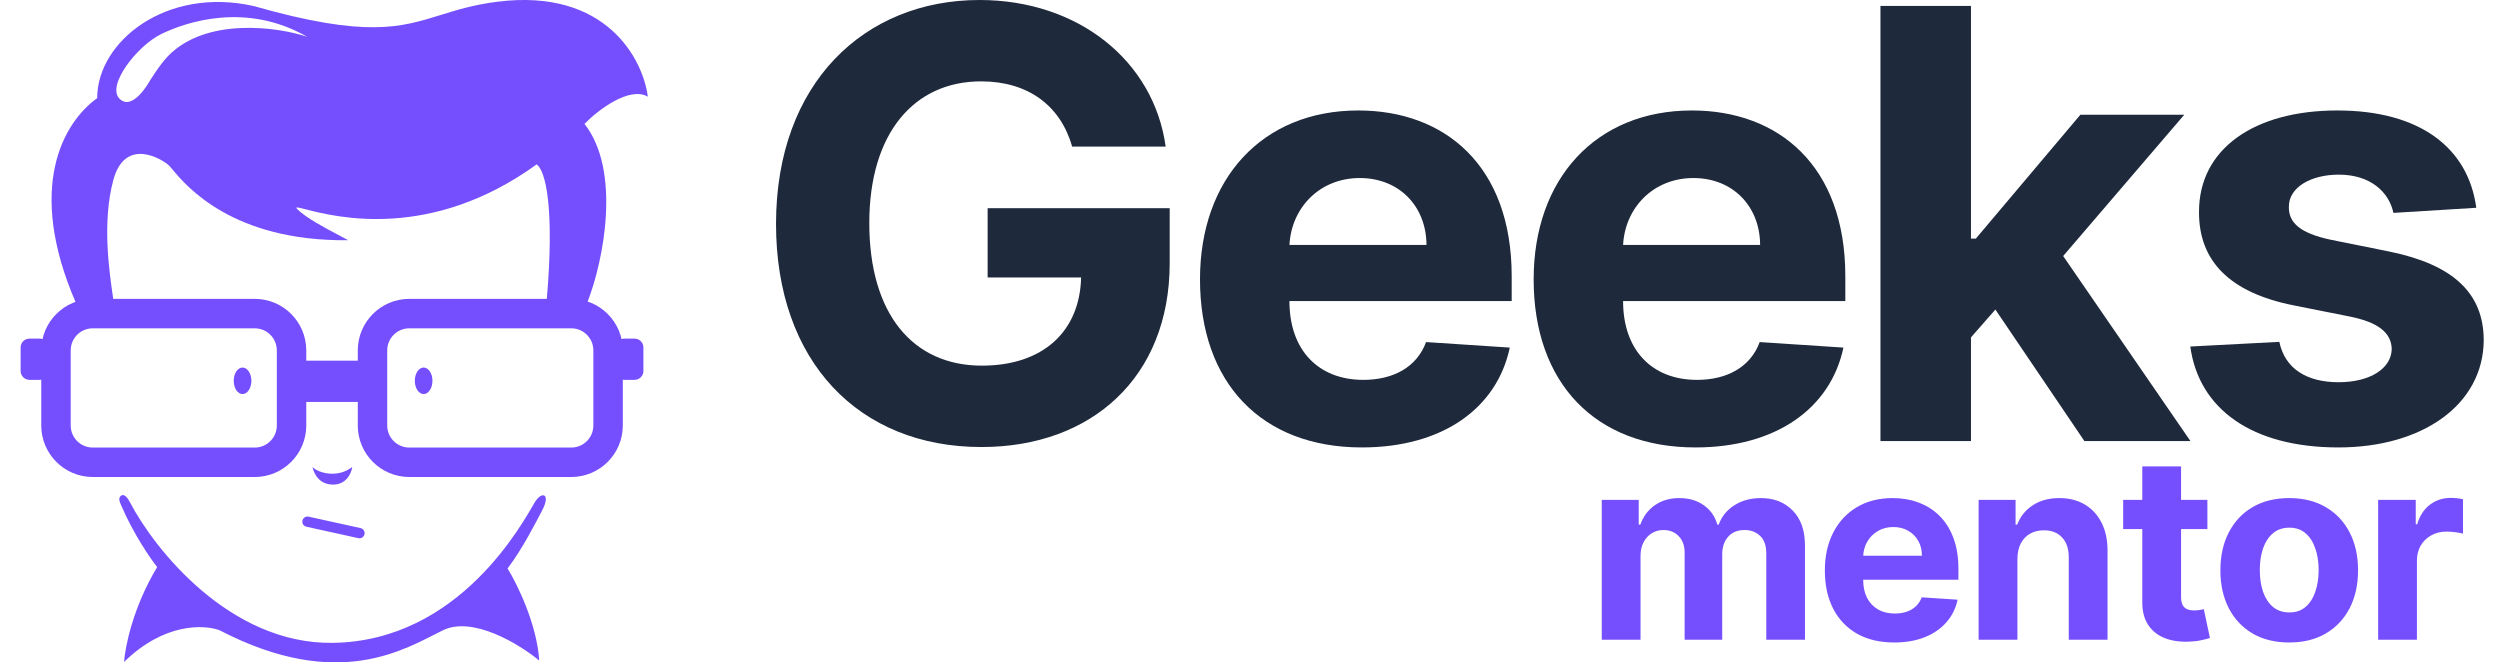 <svg width="117" height="31" viewBox="0 0 117 31" fill="none" xmlns="http://www.w3.org/2000/svg">
<path fill-rule="evenodd" clip-rule="evenodd" d="M27.355 5.798C29.066 7.979 28.272 12.153 27.487 14.152C27.494 14.154 27.501 14.156 27.509 14.159L27.493 14.159L25.588 14.032C25.588 14.029 25.587 14.025 25.588 14.023C25.959 9.712 25.532 7.986 25.116 7.693C20.133 11.294 15.683 10.15 14.307 9.796C13.933 9.7 13.786 9.662 13.919 9.795C14.323 10.199 15.244 10.684 15.9 11.03H15.9L15.9 11.03C16.049 11.109 16.184 11.18 16.296 11.242C10.888 11.304 8.713 8.7 8.074 7.934C8.009 7.856 7.96 7.797 7.925 7.762C7.613 7.45 5.858 6.384 5.306 8.417C4.772 10.385 5.111 12.695 5.289 13.914C5.305 14.019 5.306 14.021 5.306 14.056L3.549 14.159L3.545 14.159C1.209 8.757 2.965 5.729 4.548 4.593C4.548 1.94 7.787 -0.644 11.886 0.286C17.139 1.783 18.737 1.287 20.616 0.704C21.375 0.468 22.18 0.218 23.29 0.079C28.385 -0.557 30.099 2.79 30.318 4.524C29.463 4.028 27.986 5.144 27.355 5.798ZM14.378 1.725C13.057 1.266 9.655 0.78 7.867 2.621C7.471 3.029 7.006 3.792 7.006 3.792C7.006 3.792 6.213 5.239 5.593 4.619C4.973 3.999 6.42 2.139 7.557 1.588C8.694 1.036 11.519 0.072 14.378 1.725Z" fill="#754FFE"/>
<path d="M11.922 14.676H4.343C3.391 14.676 2.62 15.447 2.62 16.399V19.913C2.62 20.864 3.391 21.635 4.343 21.635H11.922C12.873 21.635 13.644 20.864 13.644 19.913V16.399C13.644 15.447 12.873 14.676 11.922 14.676Z" stroke="#754FFE" stroke-width="1.378"/>
<path d="M1.861 15.882H1.379C1.17 15.882 1 16.051 1 16.261V17.363C1 17.572 1.17 17.742 1.379 17.742H1.861C2.071 17.742 2.24 17.572 2.24 17.363V16.261C2.24 16.051 2.071 15.882 1.861 15.882Z" fill="#754FFE" stroke="#754FFE" stroke-width="0.069"/>
<path d="M19.156 14.676H26.735C27.687 14.676 28.458 15.447 28.458 16.399V19.913C28.458 20.864 27.687 21.635 26.735 21.635H19.156C18.205 21.635 17.433 20.864 17.433 19.913V16.399C17.433 15.447 18.205 14.676 19.156 14.676Z" stroke="#754FFE" stroke-width="1.378"/>
<path d="M29.215 15.882H29.698C29.907 15.882 30.077 16.051 30.077 16.261V17.363C30.077 17.572 29.907 17.742 29.698 17.742H29.215C29.006 17.742 28.836 17.572 28.836 17.363V16.261C28.836 16.051 29.006 15.882 29.215 15.882Z" fill="#754FFE" stroke="#754FFE" stroke-width="0.069"/>
<path d="M14.332 16.915H16.744C16.953 16.915 17.123 17.085 17.123 17.294V18.397C17.123 18.606 16.953 18.776 16.744 18.776H14.332C14.123 18.776 13.953 18.606 13.953 18.397V17.294C13.953 17.085 14.123 16.915 14.332 16.915Z" fill="#754FFE" stroke="#754FFE" stroke-width="0.069"/>
<path d="M11.765 17.822C11.765 18.164 11.579 18.442 11.351 18.442C11.123 18.442 10.938 18.164 10.938 17.822C10.938 17.479 11.123 17.201 11.351 17.201C11.579 17.201 11.765 17.479 11.765 17.822Z" fill="#754FFE"/>
<path d="M19.413 17.822C19.413 18.164 19.598 18.442 19.826 18.442C20.054 18.442 20.239 18.164 20.239 17.822C20.239 17.479 20.054 17.201 19.826 17.201C19.598 17.201 19.413 17.479 19.413 17.822Z" fill="#754FFE"/>
<path d="M16.485 21.852C15.796 22.403 14.866 22.128 14.625 21.852C14.694 22.197 14.955 22.679 15.589 22.679C16.223 22.679 16.451 22.128 16.485 21.852Z" fill="#754FFE"/>
<path fill-rule="evenodd" clip-rule="evenodd" d="M14.154 24.363C14.182 24.233 14.311 24.151 14.441 24.179L16.875 24.715C17.006 24.744 17.088 24.872 17.059 25.003C17.03 25.133 16.902 25.215 16.772 25.186L14.338 24.65C14.207 24.622 14.125 24.493 14.154 24.363Z" fill="#754FFE"/>
<path d="M15.555 30.086C10.76 30.141 7.241 25.722 6.081 23.506C5.909 23.177 5.771 23.127 5.668 23.196C5.502 23.306 5.622 23.529 5.668 23.644C6.247 24.994 7.034 26.136 7.356 26.538C6.226 28.412 5.852 30.281 5.806 30.982C7.68 29.135 9.572 29.225 10.284 29.5C15.865 32.394 18.966 30.362 20.723 29.5C22.128 28.811 24.317 30.155 25.236 30.913C25.126 29.204 24.202 27.33 23.755 26.606C24.478 25.642 25.064 24.471 25.374 23.885C25.622 23.416 25.546 23.23 25.477 23.196C25.312 23.113 25.11 23.368 25.029 23.506C24.512 24.367 21.55 30.017 15.555 30.086Z" fill="#754FFE"/>
<path d="M50.178 6.861H54.553C53.997 2.834 50.447 0 45.843 0C40.464 0 36.318 3.878 36.318 10.48C36.318 16.923 40.196 20.921 45.933 20.921C51.073 20.921 54.742 17.669 54.742 12.31V9.744H46.221V12.986H50.596C50.536 15.511 48.816 17.112 45.953 17.112C42.721 17.112 40.683 14.696 40.683 10.44C40.683 6.205 42.801 3.808 45.913 3.808C48.13 3.808 49.632 4.952 50.178 6.861Z" fill="#1E293B"/>
<path d="M63.737 20.94C67.516 20.94 70.061 19.101 70.658 16.267L66.74 16.009C66.312 17.172 65.219 17.778 63.807 17.778C61.689 17.778 60.346 16.376 60.346 14.099V14.089H70.747V12.926C70.747 7.736 67.605 5.17 63.568 5.17C59.074 5.17 56.16 8.362 56.16 13.075C56.16 17.918 59.034 20.94 63.737 20.94ZM60.346 11.464C60.436 9.724 61.758 8.332 63.638 8.332C65.477 8.332 66.75 9.645 66.76 11.464H60.346Z" fill="#1E293B"/>
<path d="M79.351 20.94C83.13 20.94 85.675 19.101 86.272 16.267L82.354 16.009C81.927 17.172 80.833 17.778 79.421 17.778C77.303 17.778 75.961 16.376 75.961 14.099V14.089H86.361V12.926C86.361 7.736 83.219 5.17 79.182 5.17C74.688 5.17 71.775 8.362 71.775 13.075C71.775 17.918 74.648 20.94 79.351 20.94ZM75.961 11.464C76.05 9.724 77.373 8.332 79.252 8.332C81.091 8.332 82.364 9.645 82.374 11.464H75.961Z" fill="#1E293B"/>
<path d="M88.005 20.642H92.241V15.79L93.384 14.487L97.55 20.642H102.512L96.556 11.982L102.224 5.369H97.362L92.47 11.166H92.241V0.278H88.005V20.642Z" fill="#1E293B"/>
<path d="M115.89 9.724C115.512 6.911 113.245 5.17 109.387 5.17C105.48 5.17 102.904 6.98 102.914 9.923C102.904 12.21 104.346 13.692 107.328 14.288L109.974 14.815C111.306 15.084 111.913 15.571 111.933 16.337C111.913 17.241 110.928 17.888 109.447 17.888C107.936 17.888 106.931 17.241 106.673 15.999L102.506 16.217C102.904 19.141 105.39 20.94 109.437 20.94C113.394 20.94 116.228 18.922 116.238 15.909C116.228 13.702 114.786 12.379 111.823 11.773L109.059 11.216C107.637 10.908 107.109 10.421 107.119 9.685C107.109 8.77 108.144 8.173 109.457 8.173C110.928 8.173 111.803 8.979 112.012 9.963L115.89 9.724Z" fill="#1E293B"/>
<path d="M74.962 29.94V23.395H76.692V24.55H76.769C76.905 24.166 77.132 23.864 77.451 23.642C77.769 23.421 78.15 23.31 78.593 23.31C79.041 23.31 79.424 23.422 79.739 23.646C80.054 23.868 80.264 24.169 80.37 24.55H80.438C80.571 24.175 80.813 23.875 81.162 23.651C81.514 23.423 81.931 23.31 82.411 23.31C83.022 23.31 83.517 23.504 83.898 23.893C84.282 24.28 84.473 24.828 84.473 25.538V29.94H82.662V25.896C82.662 25.533 82.566 25.26 82.373 25.078C82.179 24.896 81.938 24.805 81.648 24.805C81.319 24.805 81.061 24.911 80.877 25.121C80.692 25.328 80.6 25.602 80.6 25.943V29.94H78.84V25.858C78.84 25.537 78.748 25.281 78.563 25.091C78.381 24.901 78.141 24.805 77.843 24.805C77.641 24.805 77.459 24.857 77.297 24.959C77.138 25.058 77.012 25.199 76.918 25.381C76.824 25.56 76.777 25.77 76.777 26.011V29.94H74.962ZM88.65 30.068C87.977 30.068 87.397 29.932 86.912 29.659C86.429 29.384 86.056 28.994 85.795 28.491C85.534 27.986 85.403 27.388 85.403 26.698C85.403 26.024 85.534 25.433 85.795 24.925C86.056 24.416 86.424 24.02 86.899 23.736C87.376 23.452 87.936 23.31 88.578 23.31C89.01 23.31 89.412 23.379 89.784 23.518C90.159 23.655 90.486 23.861 90.764 24.136C91.045 24.412 91.264 24.759 91.42 25.176C91.576 25.591 91.654 26.077 91.654 26.634V27.132H86.127V26.007H89.946C89.946 25.746 89.889 25.514 89.775 25.313C89.662 25.111 89.504 24.953 89.302 24.84C89.103 24.723 88.872 24.665 88.608 24.665C88.332 24.665 88.088 24.729 87.875 24.857C87.665 24.982 87.5 25.151 87.38 25.364C87.261 25.574 87.2 25.808 87.197 26.067V27.136C87.197 27.46 87.257 27.74 87.376 27.976C87.498 28.212 87.67 28.393 87.892 28.521C88.113 28.649 88.376 28.713 88.68 28.713C88.882 28.713 89.066 28.685 89.234 28.628C89.402 28.571 89.545 28.486 89.665 28.372C89.784 28.259 89.875 28.119 89.937 27.955L91.616 28.065C91.531 28.469 91.356 28.821 91.092 29.122C90.831 29.421 90.493 29.654 90.078 29.821C89.666 29.986 89.19 30.068 88.65 30.068ZM94.415 26.156V29.94H92.599V23.395H94.329V24.55H94.406C94.551 24.169 94.794 23.868 95.135 23.646C95.476 23.422 95.889 23.31 96.375 23.31C96.829 23.31 97.226 23.409 97.564 23.608C97.902 23.807 98.165 24.091 98.352 24.46C98.54 24.827 98.633 25.264 98.633 25.773V29.94H96.818V26.097C96.821 25.696 96.719 25.384 96.511 25.159C96.304 24.932 96.018 24.818 95.655 24.818C95.41 24.818 95.194 24.871 95.007 24.976C94.822 25.081 94.677 25.234 94.572 25.436C94.47 25.635 94.417 25.875 94.415 26.156ZM103.306 23.395V24.759H99.364V23.395H103.306ZM100.259 21.827H102.074V27.929C102.074 28.097 102.1 28.227 102.151 28.321C102.202 28.412 102.273 28.476 102.364 28.513C102.458 28.55 102.565 28.568 102.688 28.568C102.773 28.568 102.858 28.561 102.943 28.547C103.029 28.53 103.094 28.517 103.139 28.509L103.425 29.859C103.334 29.888 103.206 29.921 103.041 29.957C102.877 29.997 102.676 30.021 102.44 30.03C102.003 30.047 101.619 29.989 101.29 29.855C100.963 29.722 100.709 29.514 100.527 29.233C100.345 28.952 100.256 28.597 100.259 28.168V21.827ZM107.135 30.068C106.473 30.068 105.901 29.928 105.418 29.646C104.938 29.362 104.567 28.967 104.306 28.462C104.044 27.953 103.914 27.364 103.914 26.693C103.914 26.017 104.044 25.426 104.306 24.921C104.567 24.412 104.938 24.017 105.418 23.736C105.901 23.452 106.473 23.31 107.135 23.31C107.797 23.31 108.368 23.452 108.848 23.736C109.331 24.017 109.703 24.412 109.965 24.921C110.226 25.426 110.357 26.017 110.357 26.693C110.357 27.364 110.226 27.953 109.965 28.462C109.703 28.967 109.331 29.362 108.848 29.646C108.368 29.928 107.797 30.068 107.135 30.068ZM107.144 28.662C107.445 28.662 107.696 28.577 107.898 28.406C108.1 28.233 108.252 27.997 108.354 27.699C108.459 27.401 108.512 27.061 108.512 26.68C108.512 26.3 108.459 25.96 108.354 25.662C108.252 25.364 108.1 25.128 107.898 24.955C107.696 24.781 107.445 24.695 107.144 24.695C106.84 24.695 106.584 24.781 106.377 24.955C106.172 25.128 106.017 25.364 105.912 25.662C105.81 25.96 105.759 26.3 105.759 26.68C105.759 27.061 105.81 27.401 105.912 27.699C106.017 27.997 106.172 28.233 106.377 28.406C106.584 28.577 106.84 28.662 107.144 28.662ZM111.297 29.94V23.395H113.057V24.537H113.125C113.245 24.131 113.445 23.824 113.726 23.616C114.007 23.406 114.331 23.301 114.698 23.301C114.789 23.301 114.887 23.307 114.992 23.318C115.097 23.33 115.189 23.345 115.269 23.365V24.976C115.184 24.95 115.066 24.928 114.915 24.908C114.764 24.888 114.627 24.878 114.502 24.878C114.235 24.878 113.996 24.936 113.786 25.053C113.578 25.166 113.414 25.325 113.291 25.53C113.172 25.734 113.112 25.97 113.112 26.237V29.94H111.297Z" fill="#754FFE"/>
</svg>
